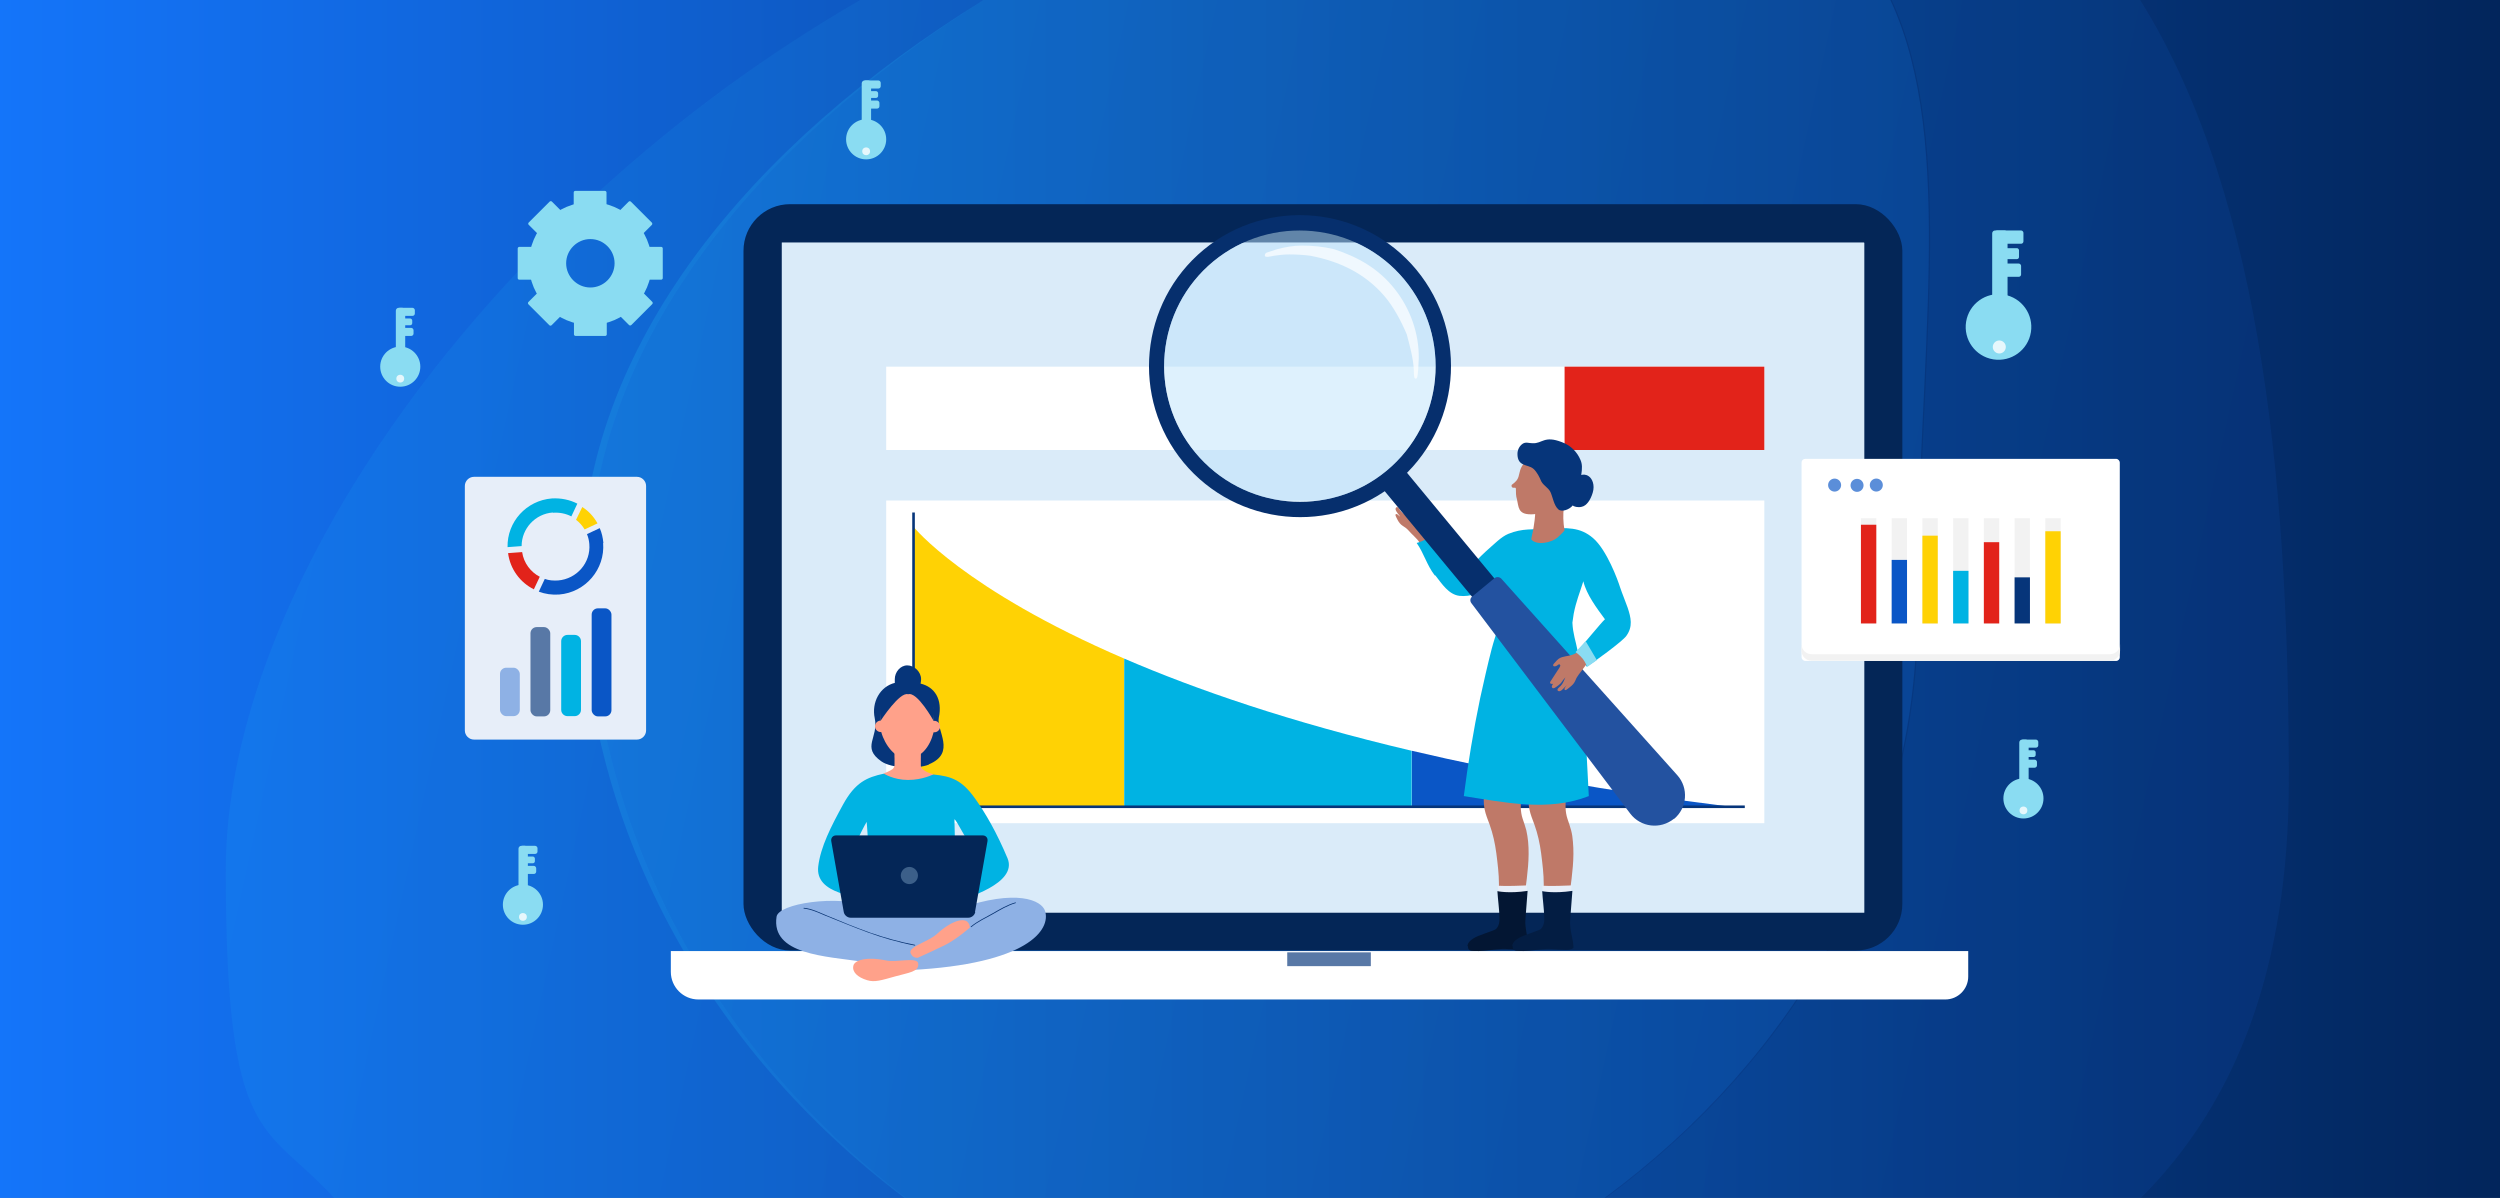 <svg viewBox="0 0 960 460" xmlns="http://www.w3.org/2000/svg" xmlns:xlink="http://www.w3.org/1999/xlink"><rect x="0" y="0" width="960" height="460" fill="#808080" stroke="none"/><linearGradient id="b" gradientTransform="matrix(1 0 0 -1 0 2384.7)" gradientUnits="userSpaceOnUse" x1="-2" x2="962" y1="2154.7" y2="2154.7"><stop offset="0" stop-color="#1475fa"/><stop offset="1" stop-color="#02255b"/></linearGradient><linearGradient id="a" gradientTransform="matrix(1 0 0 -1 0 1646.7)" gradientUnits="userSpaceOnUse" x1="233.9" x2="893.5" y1="1522.6" y2="1378.7"><stop offset="0" stop-color="#22c5f7"/><stop offset="1" stop-color="#1060e5"/></linearGradient><linearGradient id="c" x1="111.6" x2="708.8" xlink:href="#a" y1="1447.5" y2="1317.2"/><linearGradient id="d" x1="231.6" x2="885.8" xlink:href="#a" y1="1483.2" y2="1340.5"/><path d="M-2 0h964v460H-2z" fill="url(#b)"/><path d="M821.8 0h-95.4c25.6 55.1 10.2 139.4 10.2 235.3 0 90-46.5 170.6-119.9 224.7h205.4c36.8-36.7 56.8-88.9 56.8-160.1 0-103.9-8.4-222.3-57.1-299.9z" fill="url(#a)" opacity=".1"/><path d="M226.1 221.1c0-88.1 64-166 151.7-221.1h-47.5C185.9 83.3 86.7 227.4 86.7 333.9s14.8 96.8 41.6 126.1h219.6c-74.5-57.2-121.8-143-121.8-238.9z" fill="url(#c)" opacity=".1"/><path d="M223.3 221.1c0 95.9 48.2 181.7 124 238.9h268.8c73.5-54.1 120-134.7 120-224.7 0-95.8 15.4-180.2-10.2-235.3H377.7c-89.3 55.1-154.4 132.9-154.4 221.1z" fill="url(#d)" opacity=".2"/><path d="M182 183.1h62.6c1.9 0 3.5 1.6 3.5 3.5v93.9c0 1.9-1.6 3.5-3.5 3.5H182c-1.9 0-3.5-1.6-3.5-3.5v-93.9c0-1.9 1.6-3.5 3.5-3.5z" fill="#e7eef9"/><rect fill="#0a56c6" height="41.5" rx="2.4" width="7.6" x="227.2" y="233.6"/><path d="M217.9 243.8h2.8c1.3 0 2.4 1.1 2.4 2.4v26.4c0 1.3-1.1 2.4-2.4 2.4h-2.8c-1.3 0-2.4-1.1-2.4-2.4v-26.4c0-1.3 1.1-2.4 2.4-2.4z" fill="#00b3e3"/><rect fill="#5878a6" height="34.3" rx="2.4" width="7.6" x="203.7" y="240.8"/><rect fill="#8eb1e5" height="18.6" rx="2.4" width="7.6" x="192" y="256.4"/><path d="M229.4 200.9c-1.4-2.5-3.4-4.7-5.8-6.2l-2.4 4.9c1.3 1 2.4 2.2 3.3 3.7l4.9-2.3z" fill="#ffd204"/><path d="M207.3 221.5c-3.5-1.8-6.2-5.3-6.8-9.5l-5.4.4c.8 6.2 4.7 11.3 9.9 13.9l2.3-4.9z" fill="#e2231a"/><path d="M212.3 196.9c2.5-.2 5 .3 7.1 1.4l2.3-4.9c-2.9-1.5-6.3-2.2-9.8-2-9.8.8-17.2 9-17 18.7l5.4-.4c0-6.7 5.2-12.4 12-12.9z" fill="#00b3e3"/><path d="M231.7 208.5c-.2-2-.6-3.9-1.4-5.7l-4.9 2.3c.5 1.2.8 2.5.9 3.8.6 7.2-4.8 13.4-12 14-1.8.1-3.5 0-5.1-.6l-2.3 4.9c2.4.9 5.1 1.3 7.8 1.1 10.1-.8 17.7-9.7 16.9-19.8z" fill="#0a56c6"/><path d="M257.6 365.2h498.2v9.8c0 4.8-3.9 8.8-8.8 8.8H268.2c-5.9 0-10.6-4.8-10.6-10.6v-7.9z" fill="#fff"/><rect fill="#042657" height="286.6" rx="17.9" width="445" x="285.5" y="78.4"/><path d="M715.9 93.2v257.2s0 .1-.1.1H300.3s-.1 0-.1-.1V93.2s0-.1.1-.1h415.4s.1 0 .1.1z" fill="#daebf9"/><path d="M340.3 140.8h337.2v32H340.3z" fill="#fff"/><path d="M600.8 140.8h76.7v32h-76.7z" fill="#e2231a"/><path d="M340.3 192.2h337.2v123.9H340.3z" fill="#fff"/><path d="M350.8 202.3v107.5h80.9v-56.9c-61.8-26.6-80.9-50.6-80.9-50.6z" fill="#ffd204"/><path d="M431.7 252.9v56.9h110.4v-21.5c-46.7-11-82.8-23.5-110.4-35.4z" fill="#00b3e3"/><path d="M542.2 288.3v21.5h122.4c-47.2-5.9-87.7-13.3-122.4-21.5z" fill="#0a56c6"/><path d="M670 310.3H350.3V196.8h1v112.5H670z" fill="#06357a"/><rect fill="#fff" height="77.6" rx="1.4" width="122.2" x="691.8" y="176.2"/><path d="M810.3 251.2H695.6c-2.1 0-3.8-1.7-3.8-3.8v2.5c0 2.1 1.7 3.8 3.8 3.8h114.7c2.1 0 3.8-1.7 3.8-3.8v-2.5c0 2.1-1.7 3.8-3.8 3.8z" fill="#f2f2f2"/><circle cx="704.5" cy="186.3" fill="#5b8ed9" r="2.5" transform="rotate(-45 704.468 186.3)"/><circle cx="712.9" cy="186.3" fill="#5b8ed9" r="2.5" transform="rotate(-76.7 713.053 186.21)"/><circle cx="720.5" cy="186.3" fill="#5b8ed9" r="2.5" transform="rotate(-45 720.458 186.276)"/><path d="M785.4 199h5.9v40.5h-5.9zM773.6 199h5.9v40.5h-5.9zM761.8 199h5.9v40.5h-5.9zM750 199h5.9v40.5H750zM738.2 199h5.9v40.5h-5.9zM726.4 199h5.9v40.5h-5.9zM714.6 199h5.9v40.5h-5.9z" fill="#f2f2f2"/><path d="M714.6 201.5h5.9v37.9h-5.9z" fill="#e2231a"/><path d="M726.4 215h5.9v24.4h-5.9z" fill="#0a56c6"/><path d="M738.2 205.7h5.9v33.7h-5.9z" fill="#ffd204"/><path d="M750 219.2h5.9v20.2H750z" fill="#00b3e3"/><path d="M761.8 208.2h5.9v31.2h-5.9z" fill="#e2231a"/><path d="M773.6 221.7h5.9v17.7h-5.9z" fill="#06357a"/><path d="M785.4 204h5.9v35.4h-5.9z" fill="#ffd204"/><rect fill="#8adcf2" height="40.5" rx="1.1" width="5.9" x="765" y="88.5"/><circle cx="767.7" cy="125.6" fill="#8adcf2" r="12.6" transform="rotate(-80.8 767.537 125.74)"/><rect fill="#8adcf2" height="5.1" rx=".9" width="11" x="766" y="88.5"/><rect fill="#8adcf2" height="5.1" rx=".9" width="10.1" x="766" y="101.2"/><rect fill="#8adcf2" height="4.2" rx=".8" width="9.3" x="766" y="95.3"/><circle cx="767.7" cy="133.2" fill="#e6f7fc" r="2.5" transform="rotate(-45 767.765 133.181)"/><rect fill="#8adcf2" height="24.7" rx="1.1" width="3.6" x="152" y="118.2"/><circle cx="153.7" cy="140.8" fill="#8adcf2" r="7.7"/><rect fill="#8adcf2" height="3.1" rx=".9" width="6.7" x="152.6" y="118.2"/><rect fill="#8adcf2" height="3.1" rx=".9" width="6.2" x="152.6" y="125.9"/><rect fill="#8adcf2" height="2.6" rx=".8" width="5.7" x="152.6" y="122.3"/><circle cx="153.7" cy="145.4" fill="#e6f7fc" r="1.5"/><rect fill="#8adcf2" height="24.7" rx="1.1" width="3.6" x="775.4" y="284"/><circle cx="777" cy="306.6" fill="#8adcf2" r="7.7"/><rect fill="#8adcf2" height="3.1" rx=".9" width="6.7" x="776" y="284"/><rect fill="#8adcf2" height="3.1" rx=".9" width="6.2" x="776" y="291.7"/><rect fill="#8adcf2" height="2.6" rx=".8" width="5.7" x="776" y="288.1"/><circle cx="777" cy="311.2" fill="#e6f7fc" r="1.5"/><rect fill="#8adcf2" height="24.7" rx="1.1" width="3.6" x="330.9" y="30.9"/><circle cx="332.6" cy="53.5" fill="#8adcf2" r="7.7"/><rect fill="#8adcf2" height="3.1" rx=".9" width="6.7" x="331.5" y="30.9"/><rect fill="#8adcf2" height="3.1" rx=".9" width="6.2" x="331.5" y="38.6"/><rect fill="#8adcf2" height="2.6" rx=".8" width="5.7" x="331.5" y="35"/><circle cx="332.6" cy="58.1" fill="#e6f7fc" r="1.5"/><rect fill="#8adcf2" height="24.7" rx="1.1" width="3.6" x="199.1" y="324.8"/><circle cx="200.8" cy="347.4" fill="#8adcf2" r="7.7"/><rect fill="#8adcf2" height="3.1" rx=".9" width="6.7" x="199.7" y="324.8"/><rect fill="#8adcf2" height="3.1" rx=".9" width="6.2" x="199.7" y="332.5"/><rect fill="#8adcf2" height="2.6" rx=".8" width="5.7" x="199.7" y="328.9"/><circle cx="200.8" cy="352.1" fill="#e6f7fc" r="1.5"/><g fill="#8adcf2"><rect height="9.3" rx=".6" width="12.6" x="220.3" y="73.3"/><rect height="9.3" rx=".6" transform="rotate(-45 210.283 84.698)" width="12.6" x="204" y="80.1"/><rect height="9.3" rx=".6" transform="rotate(-90 203.45 101.15)" width="12.6" x="197.2" y="96.5"/><rect height="9.3" rx=".6" transform="rotate(-135 210.263 117.58)" width="12.6" x="204" y="112.9"/><rect height="9.3" rx=".6" transform="rotate(180 226.65 124.35)" width="12.6" x="220.3" y="119.7"/><rect height="9.3" rx=".6" transform="rotate(135 243.085 117.56)" width="12.6" x="236.7" y="112.9"/><rect height="9.3" rx=".6" transform="rotate(90 249.85 101.15)" width="12.6" x="243.5" y="96.5"/><rect height="9.3" rx=".6" transform="rotate(45 242.995 84.752)" width="12.6" x="236.7" y="80.1"/><path d="M226.7 77.6c-13 0-23.6 10.6-23.6 23.6s10.6 23.6 23.6 23.6 23.6-10.6 23.6-23.6-10.6-23.6-23.6-23.6zm0 32.8c-5.1 0-9.3-4.2-9.3-9.3s4.2-9.3 9.3-9.3 9.3 4.2 9.3 9.3-4.2 9.3-9.3 9.3z"/></g><path d="M494.3 365.7h32.1v5.3h-32.1z" fill="#5878a6"/><path d="M585.5 343.1h-10c0-1.2.1-2.3.1-3.5 0-4-.5-7.9-1-11.9-.5-3.8-1.3-7.5-2.6-11.1-.7-1.9-1.5-3.8-1.9-5.8-.3-1.5-.4-3.1-.3-4.7h14.3c-.2 2.8-.3 5.6.6 8.3.5 1.5 1 2.9 1.4 4.4.3 1.5.6 3 .7 4.4.6 6.3-.3 12.7-1.1 18.9 0 .3 0 .5-.1.8z" fill="#bf7968"/><path d="m575.4 343.1-.3-3s3 .3 11.3-.1c0 0-.1 1.4-.3 3.1z" fill="#e7eef9"/><path d="M563.5 363.2c.2-1.3 1.1-2.1 2.2-2.8 1.9-1.3 8-3 8.7-3.6 1.2-1.1 1.5-2.9 1.4-4.5-.1-3.4-.6-6.8-.8-10.1 0 0 4.3 1 11.6-.1 0 0-.5 6-.7 9.1-.1 1.5-.3 3-.1 4.4.1 1.3.4 2.6.6 3.9.3 1.3.5 2.5.6 3.8v.7c-.8.8-2.7.8-3.6.7-2.3 0-4.5-.4-6.8-.3-2.9.2-5.9.7-8.8.8-1 0-2 0-2.9-.1-1.2-.3-1.3-1.4-1.2-1.7z" fill="#031633"/><path d="M602.7 343.1h-10c0-1.2.1-2.3.1-3.5 0-4-.5-7.9-1-11.9-.5-3.8-1.3-7.5-2.6-11.1-.7-1.9-1.5-3.8-1.9-5.8-.3-1.5-.4-3.1-.3-4.7h14.3c-.2 2.8-.3 5.6.6 8.3.5 1.5 1 2.9 1.4 4.4s.6 3 .7 4.4c.6 6.3-.3 12.7-1.1 18.9 0 .3 0 .5-.1.8z" fill="#bf7968"/><path d="m592.5 343.1-.3-3s3 .3 11.3-.1c0 0-.1 1.4-.3 3.1h-10.8z" fill="#e7eef9"/><path d="M580.7 363.2c.2-1.3 1.1-2.1 2.2-2.8 1.9-1.3 8-3 8.7-3.6 1.2-1.1 1.5-2.9 1.4-4.5-.1-3.4-.6-6.8-.8-10.1 0 0 4.3 1 11.6-.1 0 0-.5 6-.7 9.1-.1 1.5-.3 3-.1 4.4 0 1.3.4 2.6.6 3.9.3 1.3.5 2.5.6 3.8v.7c-.8.8-2.7.8-3.6.7-2.3 0-4.5-.4-6.8-.3-3 .2-5.9.7-8.8.8-1 0-2 0-2.9-.1-1.2-.3-1.3-1.4-1.2-1.7z" fill="#031d43"/><path d="M537 197.5c.2.3.5.6.7.9 0 0-.2-.2-.3-.2-.3-.2-.8-.9-1.3-.8-.5.2-.1.8 0 1.1.4.8.8 1.7 1.4 2.4.6.8 1.5 1.2 2.3 1.8s1.4 1.4 2.1 2.1c1.4 1.5 3.6 3.1 3.8 5.3 1.1-.3 5.7-2.3 5.7-2.3-.3-.6-.8-1.1-1.2-1.7s-.8-1.3-1-2c-.5-1.3-.6-2.7-.6-4.1 0-1 0-2-.6-2.9-.3-.5-.7-1-1-1.5-.2-.3-.6-.9-1-1-.7-.1-.7.8-.5 1.3 0 .2.2.5.3.7 0 0 .3.5.2.6-.2 0-.4.2-.6.3l-.2-.2c-.6-.3-1.1-.8-1.5-1.2-1.1-.9-2.2-2-3.3-3-.4-.3-1-1.1-1.4-.3v.7c-.4-.4-1.1-.9-1.5-.5-.2.2-.1.5 0 .7.2.4.4.8.6 1.3.2.4.4.9.8 1.3.3.4.6.6.9 1 .4.4.7.8 1.1 1.2-1.1-.6-2.3-1.3-3.1-2.4-.3-.4-1-1.9-1.7-1.2s.6 2.2 1 2.7z" fill="#bf7968"/><path d="M551.2 221c2.5 3.2 5.1 7.3 9.2 7.8 4.3.5 8.4-1.3 12-3.5.7-.4 3-1.6 3.7-2.1-.7 3.3-.3 6.3 0 8.9.7 6.4-1.7 10.9-3.3 17.1s-3 12.5-4.4 18.8c-2.6 12.5-4.7 25.1-6.3 37.7 15.6 2.4 32.4 6.1 48 0l-1.5-28.8c-.4-8.4-.9-16.8-2-25.1 1 1.2 2.7 4.2 2.7 4.2 3-1.9 13.7-9.7 15.2-11.8 2.6-3.6 1.8-7 .5-10.9-.9-2.6-2-5.1-2.9-7.8-.8-2.6-5.1-14.4-10.4-18.9-4.9-4.2-9.9-4.1-18.2-3.5-4.8.3-8.9-.3-14.3 1.9-2.7 1.1-5.4 3.9-8.7 6.8-4.5 4.1-6.5 7.8-10.1 4.5-3.4-3-6.7-7.9-9.9-11-2.5 1.5-3.6 2.4-6.5 3.2 2.8 4 3.9 8.5 6.9 12.4zm52.6 18.1.5-3.4c.9-4.7 2.3-8 3.7-12.5 1.2 5.1 5.2 10.4 8.3 14.6-1.2 1-8.6 10.1-10.5 12.1-.7-3.7-1.8-6.5-2-10.8z" fill="#00b3e3"/><path d="M600.6 194.9c.2-1.5.3-2.5.3-2.5s-2.5-.4-2.9-2.7c0 0-1.8-12.7-6.2-13.2-5.1-.6-7.5.8-8.5 5.8-.4 2.1-1.5 2.9-2.7 3.8-.4.4-.1 1.2.5 1.2h.7c.2 0 .3.2.3.4 0 1.4 0 2.8.4 4 .7 2.9.3 5.8 5.3 5.8.6 0 1.1 0 1.7-.1 0 0-.1 3.4-1.3 8.6-.1.5-.2 1.1-.2 1.1 1.8 2.4 7.8 1.5 10.3-.9 1-.9 2.6-2.4 2.5-2.7-.6-2.8-.6-6.1-.3-8.5z" fill="#bf7968"/><path d="m528.541 184.761 8.553-7.075 43.472 52.549-8.553 7.075z" fill="#062f6d"/><path d="M454.5 177.6c-20.4-24.7-16.9-61.3 7.7-81.7 24.7-20.4 61.3-16.9 81.7 7.7 20.4 24.7 16.9 61.3-7.7 81.7-24.7 20.4-61.3 16.9-81.7-7.7zm4.5-3.8c18.3 22.1 51.2 25.3 73.4 7 22.1-18.3 25.3-51.2 6.9-73.4-18.3-22.1-51.2-25.3-73.4-7-22.1 18.3-25.3 51.2-6.9 73.4z" fill="#062f6d"/><path d="M642.8 314.5c5.1-4.2 5.7-11.9 1.3-16.8l-67.6-75.5c-.7-.7-1.8-.8-2.6-.2l-8.6 7.1c-.8.6-.9 1.7-.3 2.5l61 80.8c4 5.3 11.6 6.2 16.8 2z" fill="#2352a0"/><path d="M459 173.8c18.3 22.1 51.2 25.3 73.4 7 22.1-18.3 25.3-51.2 6.9-73.4-18.3-22.1-51.2-25.3-73.4-7-22.1 18.3-25.3 51.2-6.9 73.4z" fill="#bfe4fd" opacity=".5"/><path d="M486.5 98.6c.2.2 2.5-.4 2.8-.4 1.9-.3 4-.5 5.9-.5 2.5 0 5.8.2 7.9.5 11.2 2.1 21.1 6.8 28.6 15.6 3.4 4 6.3 9.4 8.5 14.6 1.1 4.3 2.5 9 2.7 13.7 0 .9 0 1.8.2 2.7 0 .6.9.9 1 .2.4 0 .7-6.6.7-7.2.2-9.7-3.3-19.4-9.3-26.9-6.1-7.7-14-12.2-23.2-15.2-4.2-1-8.2-1.4-12.5-1.4-3.1 0-6.4.6-9.4 1.4-1.3.4-2.7.9-4 1.3-.8.3-1.1 1.7 0 1.6z" fill="#fff" opacity=".7"/><path d="M600.8 264c.3-.3.5-.6.8-.9 0 0-.1.2-.2.3-.2.3-.8 1-.6 1.4.3.5.8 0 1.1-.2.7-.6 1.5-1.1 2.1-1.8.7-.7 1-1.7 1.4-2.5.5-.9 1.1-1.6 1.7-2.4 1.3-1.6 2.5-4 4.6-4.6-.5-1-3.1-5.3-3.2-5.2-.6.4-1 1-1.5 1.4-.6.5-1.2 1-1.8 1.3-1.2.7-2.6 1-3.9 1.2-1 .2-2 .4-2.8 1-.5.4-.9.8-1.3 1.3-.2.3-.8.7-.8 1.1 0 .7.9.5 1.3.3.2-.1.4-.3.6-.4 0 0 .4-.3.5-.3.1.2.2.4.4.6 0 0 0 .2-.1.2-.2.6-.7 1.2-1 1.7-.8 1.3-1.6 2.5-2.4 3.7-.3.4-.9 1.2 0 1.4h.7c-.4.5-.8 1.2-.2 1.6.2.2.5 0 .7 0 .4-.2.8-.5 1.2-.8s.8-.6 1.2-1c.3-.3.5-.7.8-1.1s.7-.8 1-1.2c-.5 1.2-.9 2.4-1.9 3.4-.3.3-1.7 1.3-.9 1.8.8.6 2.1-.9 2.5-1.4z" fill="#bf7968"/><path d="M605 250.4s1.5 1 2.8 2.6c1 1.3 1.7 3.1 1.7 3.1l3.7-2.6-4.3-7.3z" fill="#8adcf2"/><path d="M610.1 182.9c-1.1-.8-2.2-.7-2.9-.5.4-2.6.4-4.2-.3-5.8-1.3-3.1-3.8-5.6-7.1-6.8-6.9-2.7-7.5.6-11.3.4-1.4 0-2.6-.6-3.8.2-1.3.9-2 2.4-2 3.9 0 5 4 3.9 6.1 5.7 1.5 1.3 2.5 3.6 2.8 4.3.7 2 2.9 2.8 3.8 4.7.9 2 1.3 5.1 3 6.6 1.3 1.2 4.4 0 5.5-1.5.4.4 2 .9 3.5.5 1.9-.4 3.4-2.7 4.2-5.4.9-3-.2-5.4-1.5-6.3zM356.7 293.5c10.6-4.4 2.8-13 3.8-17.9 1.5-7.1-1.6-11.8-7-13.1.1-.5.2-1.1.2-1.7 0-2.8-2.6-5.3-5.3-5.3s-4.8 2.6-4.8 5.3 0 1 .1 1.4c-5.8 1.4-9.1 7.5-7.8 13.6 1.6 7.5-5.3 11.1 2.6 16.6 3.9 2.7 13.7 3 18.2 1.2z" fill="#06357a"/><path d="m335.3 339.7-.5 6.3c-5-1.9-21.9-2.4-20.6-13.3.9-7.5 4.9-15.3 9.5-23.7 4.7-8.6 9.2-10.5 15.6-11.9l19.1.3c7.1.7 11 2.2 16 9.2 4 5.6 8.3 13 12.5 23 4 9.7-16.3 15.4-19.8 16.6-2.1.7-2.3-5.2-1.9-5.6 1.7-1.5 13-7.1 11.5-9.3-6.3-9.6-9.2-16.2-10.2-16.7 0 0 .2 11.8.7 20.6.6 10.6 3.1 11 .4 15.5 0 0-10 3-16.8 2.7-6.5-.4-17-4.3-17-4.3-2.3-3.4-.3-4.6-.2-13.3.2-9.2-.8-20.2-.8-20.2-1.6 2.6-6.9 13.5-8.1 17.5-.6 1.8 4.4 3.9 10.6 6.7z" fill="#00b3e3"/><path d="M343.5 287.5v6.3c0 .6-.3 1.1-.7 1.5-1.2.9-3.5 1.7-3.5 1.7s3.7 2.5 9.4 2.5 9.8-2.2 9.8-2.2-2.5-.4-4.3-2c-.4-.3-.6-.8-.6-1.2v-6.6h-10.1z" fill="#ffa18a"/><path d="M353.6 290.8c-2.3 2-7.7 2.1-10.1 0v-2.6h10.1v2.6z" fill="#ffa18a" opacity=".3"/><path d="M358.6 276.8h-.2v-3.9c0-5.6-4.1-8.2-9.7-8.3-5.6 0-10.5 2.6-10.5 8.2v3.9c-1.2 0-2.2 1-2.2 2.2s1 2.2 2.2 2.2h.2c1.4 5.1 5.4 10.2 9.9 10.2 5.3 0 8.8-4.5 10.2-10.1h.3c1.2 0 2.2-1 2.2-2.2s-1-2.2-2.2-2.2z" fill="#ffa18a"/><path d="M358.4 276.8c2.7-16.7-13.9-15.5-18.5-11.5-3 2.7-1.7 11.4-1.7 11.4s7.3-11.2 10.5-10.1c3.5-1.2 9.8 10.2 9.8 10.2z" fill="#06357a"/><path d="M334.4 348c-13.5-4.5-35.4-1-36.2 4-2.2 14.6 18.9 15.2 33.1 17.3 5.1.8 10.9 3.5 18.2 3.2 45.2-2.3 54.1-15.5 51.8-22.7-1.3-4.1-10.9-8.6-33.1-.9-6 2.1-10.3 3.1-17.6 2.7-7.1-.3-10.8-1.7-16.3-3.5z" fill="#8eb1e5"/><path d="M333.3 339.8c-1 1.2.2 4.4.6 4.9 1.7 2.8 6.2 5.3 9.3 4.2 2.9-1.1 4.8-4.1 4.1-5.1-.5-.7-1.7-.3-5.6 0-1.6.1-3.9-.9-3.9-1.3 0-.5 4-.3 4-1.1 0-.9-7.1-3.1-8.4-1.6zM368 341.3c.9 1.3-.6 4.3-.9 4.9-1.9 2.7-6.6 4.8-9.5 3.4-2.8-1.3-4.5-4.4-3.7-5.4.5-.7 1.7-.2 5.6.4 1.6.2 3.9-.6 4-1 0-.5-3.9-.6-3.9-1.4 0-.9 7.3-2.5 8.5-.9zM352.6 370c-.3-2.7-8.1-.3-12.4-1.2-8-1.6-12.1.1-12.5 2-.6 2.4 1.6 4.5 5.3 5.6 2.9.9 5.5 0 10.9-1.5 4.9-1.4 9.1-1.7 8.7-4.9zM349.7 366.1c-1.2-2.5 6.7-4.4 10-7.4 6-5.5 10.4-6.1 11.8-4.7.6.6.9 1.3.9 2.2 0 0-4.9 4.4-9.7 6.8-2.8 1.4-10.3 4.8-10.3 4.8-1.2 0-2.1-.4-2.6-1.6z" fill="#ffa18a"/><path d="M308.7 348.9c2.9.3 5.6 1.6 8.2 2.7 2.7 1.1 5.4 2.2 8.2 3.3 5.5 2.2 10.9 4.3 16.6 5.9 3.2.9 6.4 1.7 9.6 2.3.2 0 .2-.2 0-.3-5.8-1.1-11.5-2.7-17-4.6-5.6-2-11.2-4.3-16.7-6.6-2.9-1.2-5.8-2.7-8.9-3-.2 0-.2.3 0 .3zM373 356c2.5-2.1 5.5-3.4 8.3-5s5.6-3.3 8.7-4.2c.2 0 0-.3 0-.3-3.2.9-6 2.6-8.8 4.2s-5.9 3-8.4 5.1c-.1.1 0 .3.2.2z" fill="#05306f"/><path d="M374.5 350.2c-.2 1.2-1.4 2.2-2.6 2.2h-45.3c-1.2 0-2.4-1-2.6-2.2l-4.8-27.2c-.2-1.2.6-2.2 1.8-2.2h56.4c1.2 0 2 1 1.8 2.2l-4.8 27.2z" fill="#042657"/><path d="M352.5 336.2c0 1.8-1.5 3.3-3.3 3.3s-3.3-1.5-3.3-3.3 1.5-3.3 3.3-3.3 3.3 1.5 3.3 3.3z" fill="#bfe4fd" opacity=".3"/></svg>
